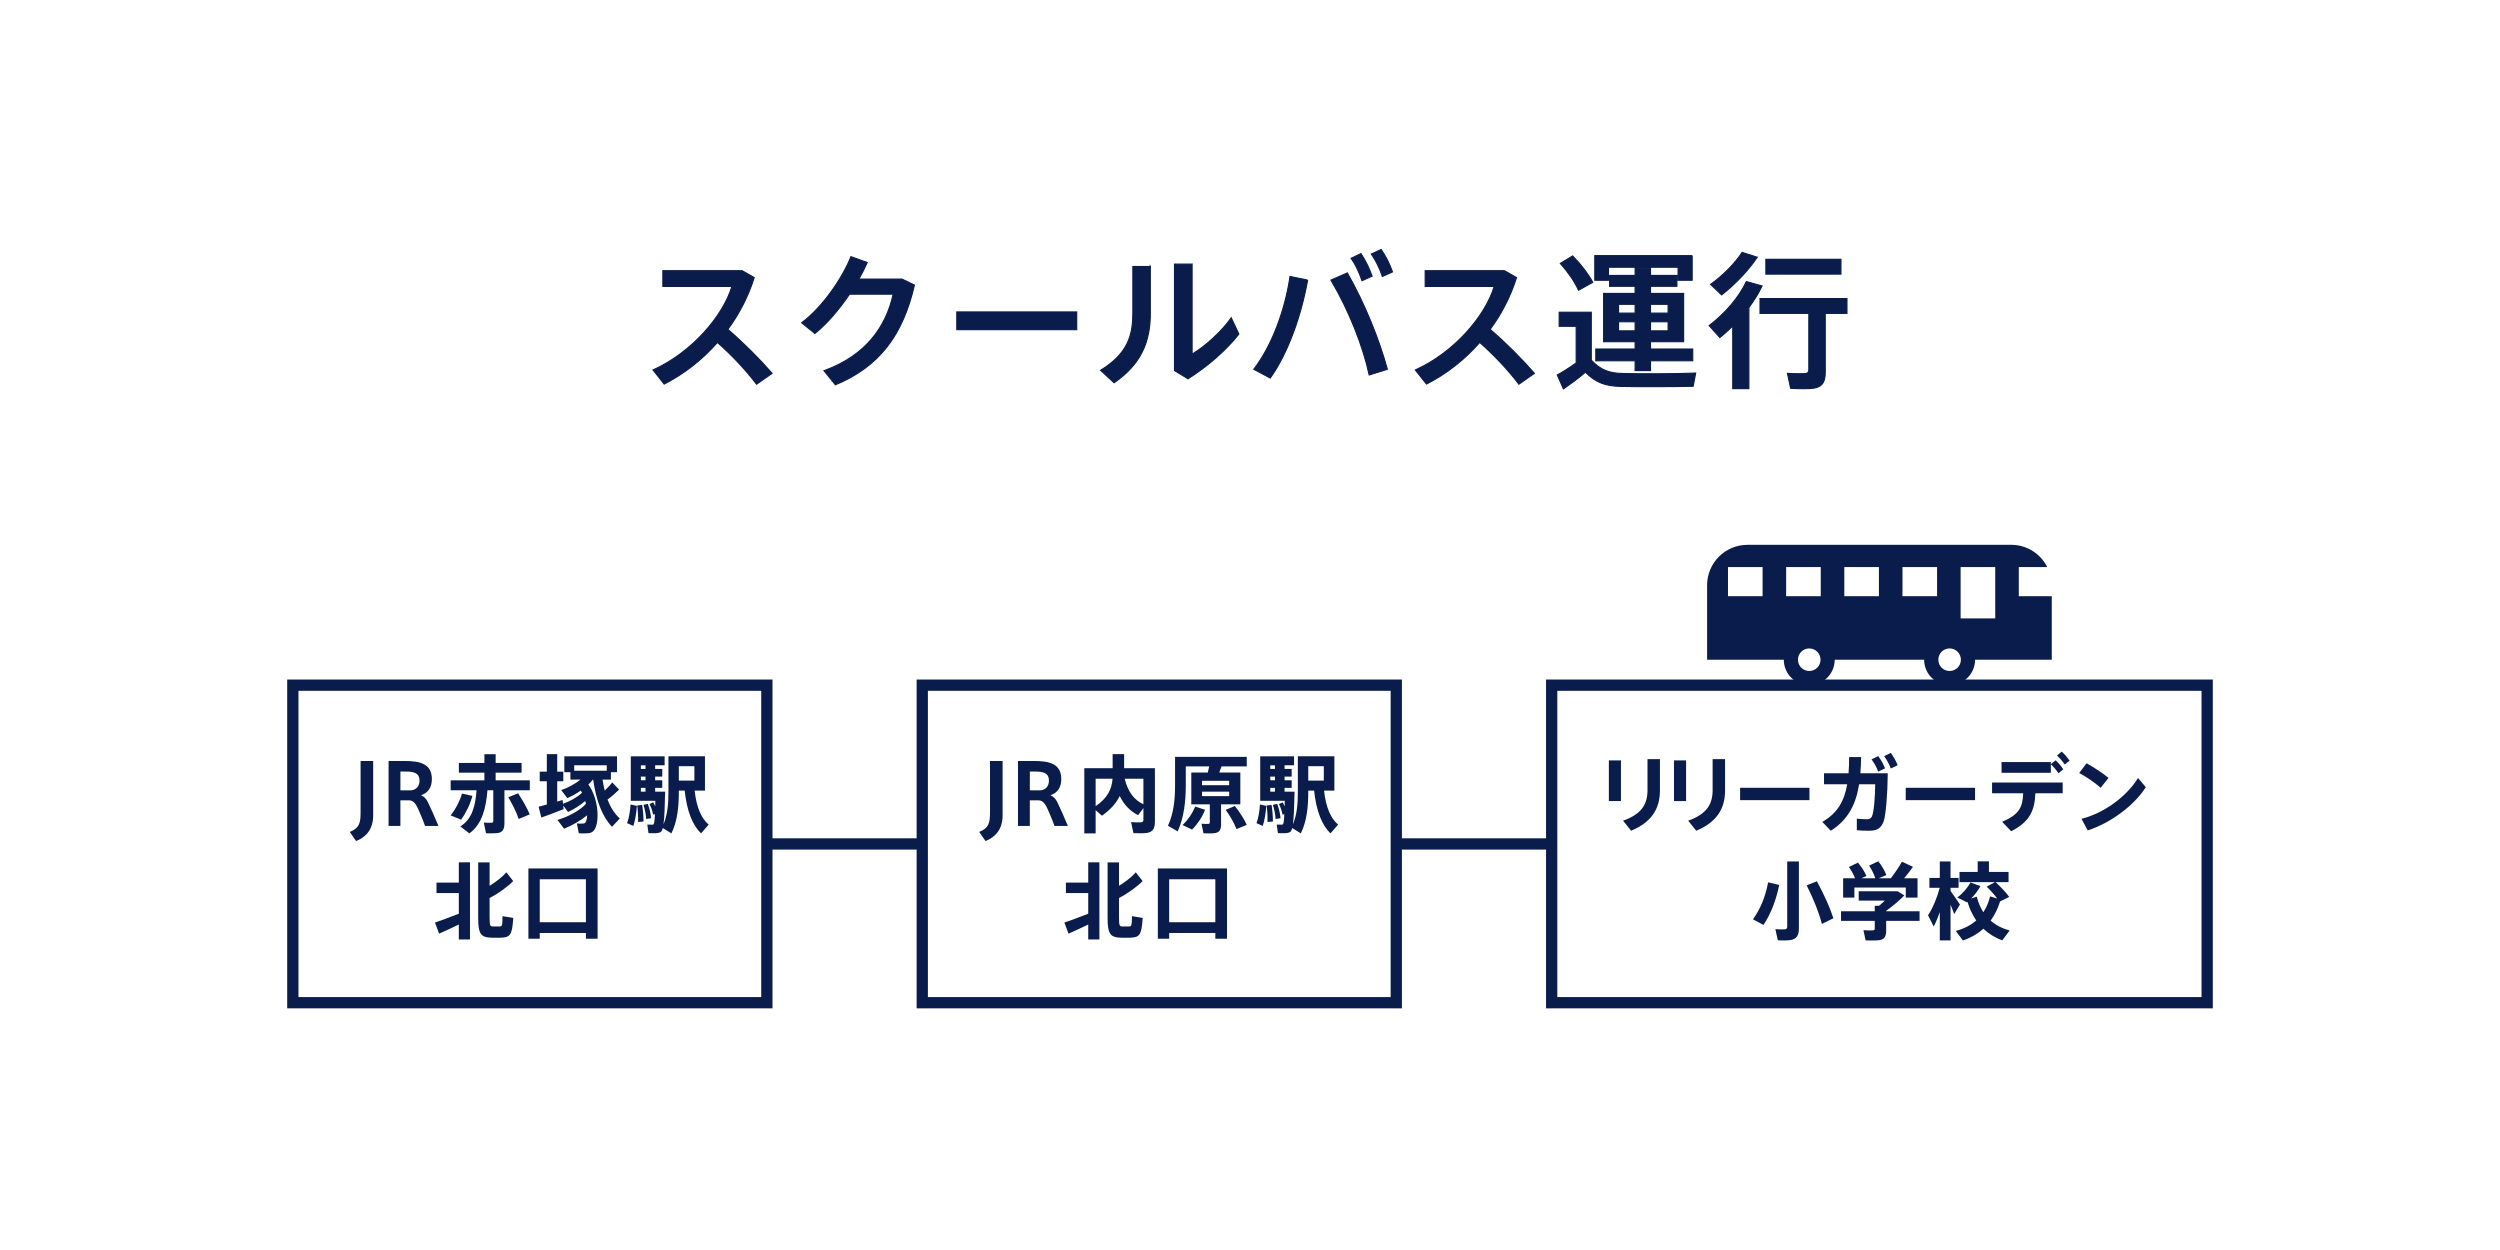 <?xml version="1.0" encoding="UTF-8"?>
<svg id="design" xmlns="http://www.w3.org/2000/svg" width="600" height="300" viewBox="0 0 600 300">
  <defs>
    <style>
      .cls-1 {
        stroke-width: 0px;
      }

      .cls-1, .cls-2 {
        fill: #0a1c4b;
      }

      .cls-3 {
        fill: none;
        stroke-width: 2.706px;
      }

      .cls-3, .cls-2 {
        stroke: #0a1c4b;
        stroke-miterlimit: 10;
      }

      .cls-2 {
        stroke-width: .271px;
      }
    </style>
  </defs>
  <path class="cls-2" d="M185.302,89.606l-3.729,2.604c-2.463-3.308-6.017-7.073-9.395-10.028-3.694,4.223-8.093,7.601-12.773,9.993l-2.674-3.378c9.395-4.258,16.784-12.984,18.931-20.057h-16.573v-3.766h19.036l2.886,1.654c-1.443,4.574-3.625,8.762-6.334,12.421,3.729,3.202,7.601,7.072,10.626,10.556Z"/>
  <path class="cls-2" d="M216.475,66.981l2.99,1.443c-2.779,11.963-8.374,19.528-18.966,23.927l-2.744-3.378c10.134-3.659,14.919-10.662,16.608-18.367h-10.486c-2.463,3.659-5.418,7.107-8.304,9.43l-3.167-2.568c5.103-3.836,9.817-10.803,11.823-15.869l3.905,1.407c-.562,1.267-1.231,2.604-2.006,3.976h10.346Z"/>
  <path class="cls-2" d="M258.414,74.863v4.258h-28.782v-4.258h28.782Z"/>
  <path class="cls-2" d="M276.075,63.956v11.26c0,6.579-2.041,12.068-8.691,16.643l-3.237-2.99c6.615-4.082,7.741-8.445,7.741-13.829v-11.083h4.188ZM286.103,63.392v21.604c2.99-1.759,7.107-5.419,9.395-8.726l1.829,3.905c-3.061,3.941-7.775,7.952-12.209,10.732l-3.237-1.971v-25.546h4.223Z"/>
  <path class="cls-2" d="M313.827,67.227c-1.514,8.516-4.716,17.559-8.973,23.505l-3.941-2.11c4.398-5.701,7.53-14.356,8.691-22.273l4.223.879ZM332.968,88.622l-4.363,1.372c-1.443-6.721-4.785-15.377-9.184-22.767l3.94-1.724c4.328,7.601,7.706,16.186,9.606,23.118ZM326.634,60.859c1.196,1.864,1.9,3.343,2.674,5.419l-2.428,1.091c-.703-2.041-1.442-3.66-2.604-5.384l2.357-1.126ZM331.49,59.874c1.196,1.83,1.971,3.308,2.71,5.384l-2.428,1.091c-.704-2.041-1.479-3.625-2.64-5.384l2.357-1.091Z"/>
  <path class="cls-2" d="M368.257,89.606l-3.729,2.604c-2.463-3.308-6.017-7.073-9.395-10.028-3.694,4.223-8.093,7.601-12.773,9.993l-2.674-3.378c9.395-4.258,16.784-12.984,18.931-20.057h-16.573v-3.766h19.036l2.886,1.654c-1.443,4.574-3.625,8.762-6.334,12.421,3.729,3.202,7.601,7.072,10.626,10.556Z"/>
  <path class="cls-2" d="M389.402,89.641c3.905.105,13.089.105,17.558-.105l-.598,3.167c-4.328.105-13.23.141-17.488.035-3.554-.105-5.841-.88-8.374-3.413-1.936,1.654-3.659,2.886-5.278,4.012l-1.478-3.343c1.372-.739,2.92-1.725,4.539-2.886v-8.797h-4.082v-3.378h7.706v11.507c2.287,2.463,4.469,3.131,7.495,3.201ZM377.438,61.422c2.182,2.252,3.765,4.363,4.82,6.334l-3.413,1.9c-.914-2.041-2.393-4.188-4.363-6.439l2.956-1.795ZM406.116,61.351v5.912h-3.378v-3.132h-16.714v3.132h-3.272v-5.912h23.364ZM392.427,83.765v-1.759h-7.564v-11.577h7.564v-1.724h-6.122v-2.604h6.122v-1.725h3.695v1.725h6.333v2.604h-6.333v1.724h7.952v11.577h-7.952v1.759h10.134v2.815h-10.134v2.357h-3.695v-2.357h-9.43v-2.815h9.43ZM388.452,75.145h3.976v-2.111h-3.976v2.111ZM388.452,79.402h3.976v-2.182h-3.976v2.182ZM400.344,75.145v-2.111h-4.222v2.111h4.222ZM400.344,79.402v-2.182h-4.222v2.182h4.222Z"/>
  <path class="cls-2" d="M419.729,93.266h-3.87v-15.025c-.985.985-2.041,1.9-3.097,2.78l-2.568-2.886c3.765-2.85,7.107-6.686,8.938-10.556l3.765,1.056c-.845,1.759-1.936,3.519-3.167,5.172v19.459ZM421.735,61.739c-2.041,3.061-5.243,6.438-8.551,9.043l-2.639-2.534c2.956-2.11,5.876-5.066,7.565-7.67l3.624,1.161ZM438.061,89.395c0,2.217-.703,3.448-2.744,3.766-1.091.176-3.729.141-5.56.035l-.774-3.59c1.479.105,3.555.105,4.223.07.704-.07.915-.387.915-1.02v-13.441h-11.717v-3.555h20.865v3.555h-5.208v14.18ZM441.827,62.231v3.554h-18.016v-3.554h18.016Z"/>
  <rect class="cls-3" x="372.404" y="164.441" width="157.316" height="76.21"/>
  <g>
    <path class="cls-1" d="M389.028,182.495v9.761h-2.902v-9.761h2.902ZM398.384,182.19v7.529c0,4.525-2.131,7.65-6.921,9.66l-1.928-2.415c4.485-1.583,5.865-3.998,5.865-7.326v-7.448h2.983Z"/>
    <path class="cls-1" d="M404.658,182.495v9.761h-2.902v-9.761h2.902ZM414.014,182.19v7.529c0,4.525-2.131,7.65-6.921,9.66l-1.928-2.415c4.485-1.583,5.865-3.998,5.865-7.326v-7.448h2.983Z"/>
    <path class="cls-1" d="M434.27,189.07v2.963h-16.642v-2.963h16.642Z"/>
    <path class="cls-1" d="M443.649,185.579c.102-1.218.142-2.496.142-3.876h2.882c-.021,1.34-.081,2.639-.183,3.876h6.575c-.04,5.013-.486,10.147-.974,11.507-.589,1.583-1.461,2.294-3.471,2.294-.913,0-1.988-.021-2.983-.122v-2.78c.873.102,1.867.142,2.477.142.588,0,.872-.183,1.136-.649.467-.853.792-4.83.792-7.752h-3.855c-.771,4.81-2.618,8.523-6.799,11.162l-2.029-2.132c3.652-2.09,5.276-5.012,5.966-9.03h-5.561v-2.639h5.886ZM450.772,181.46c.751,1.035,1.157,1.766,1.644,2.942l-1.644.791c-.446-1.156-.893-1.948-1.604-2.942l1.604-.791ZM453.796,180.688c.731,1.056,1.157,1.766,1.645,2.963l-1.645.792c-.467-1.178-.893-1.969-1.603-2.964l1.603-.791Z"/>
    <path class="cls-1" d="M474.014,189.07v2.963h-16.642v-2.963h16.642Z"/>
    <path class="cls-1" d="M482.683,199.501l-2.172-2.272c4.079-1.705,4.932-3.491,5.054-6.84h-7.469v-2.577h16.945v2.577h-6.555c-.162,3.998-1.218,6.778-5.804,9.112ZM492.2,182.9v.508l1.137-.934c.791.73,1.258,1.278,1.847,2.171l-1.157.934c-.588-.872-1.096-1.481-1.826-2.151v2.05h-11.831v-2.577h11.831ZM494.798,180.384c.812.711,1.258,1.278,1.907,2.172l-1.177.934c-.588-.873-1.075-1.461-1.867-2.151l1.137-.954Z"/>
    <path class="cls-1" d="M506.045,186.695l-1.887,2.375c-1.137-1.035-3.431-2.659-5.155-3.552l1.786-2.334c1.786,1.015,3.978,2.436,5.256,3.511ZM513.128,186.716l1.867,2.212c-2.861,4.485-8.544,8.625-13.942,10.37l-1.502-2.78c5.338-1.339,10.797-5.276,13.577-9.802Z"/>
    <path class="cls-1" d="M427.006,212.386c-.71,3.613-2.029,6.981-3.774,9.6l-2.517-1.359c1.766-2.456,3.023-5.46,3.633-8.869l2.658.629ZM431.734,206.744v16.053c0,1.685-.508,2.577-2.05,2.821-.629.102-2.029.122-3.004.061l-.588-2.679c.791.081,1.867.061,2.272.041.427-.041.568-.244.568-.69v-15.606h2.801ZM436.057,211.513c1.827,3.389,3.105,6.25,3.958,8.868l-2.761,1.36c-.73-2.801-1.968-5.886-3.652-9.255l2.455-.974Z"/>
    <path class="cls-1" d="M449.942,218.697v-1.299h1.015c.467-.385.954-.812,1.4-1.258h-6.271v-2.232h9.336l1.623.994c-1.156,1.197-2.76,2.537-4.363,3.694v.101h8.017v2.314h-8.017v2.374c0,1.339-.426,2.07-1.603,2.253-.649.102-2.253.102-3.329.061l-.527-2.456c.792.082,1.948.082,2.293.041.325-.021.427-.162.427-.426v-1.847h-8.098v-2.314h8.098ZM445.214,210.783c-.325-.873-.832-1.766-1.481-2.699l2.171-1.056c.934,1.137,1.624,2.192,2.029,3.207l-1.217.548h3.349c-.284-.975-.812-1.969-1.481-3.044l2.212-1.035c.913,1.197,1.542,2.272,1.928,3.308l-1.826.771h2.901c1.056-1.38,2.091-2.902,2.659-3.978l2.658,1.237c-.568.812-1.319,1.766-2.131,2.74h3.227v4.647h-2.82v-2.415h-12.339v2.415h-2.699v-4.647h2.861Z"/>
    <path class="cls-1" d="M470.382,217.095l-1.38,2.293c-.203-.629-.527-1.44-.873-2.272v8.584h-2.577v-6.778c-.467,1.258-.954,2.476-1.461,3.45l-1.359-2.72c1.075-1.583,2.191-4.241,2.8-6.575h-2.476v-2.374h2.496v-3.958h2.577v3.958h1.929v2.374h-1.929v.751c.832,1.156,1.726,2.436,2.253,3.268ZM476.003,218.941c.711-1.076,1.259-2.334,1.624-3.815l1.705.527c-.67-.913-1.522-1.867-2.537-2.861l1.988-1.075h-8.503v-2.456h4.363v-2.536h2.699v2.536h4.708v2.456h-3.104c1.339,1.258,2.415,2.395,3.268,3.531l-2.192,1.096c-.568,1.786-1.339,3.308-2.272,4.606,1.258,1.116,2.8,1.888,4.565,2.375l-1.785,2.374c-1.746-.67-3.247-1.583-4.526-2.801-1.38,1.238-3.003,2.172-4.891,2.821l-1.745-2.294c1.948-.507,3.592-1.339,4.932-2.516-.873-1.259-1.583-2.74-2.11-4.465l-.122.102-2.313-1.137c1.237-.934,2.395-2.212,3.146-3.612l2.395.872c-.548,1.035-1.339,2.091-2.212,2.963l1.34-.426c.365,1.441.893,2.679,1.582,3.734Z"/>
  </g>
  <rect class="cls-3" x="70.281" y="164.441" width="113.767" height="76.21"/>
  <g>
    <path class="cls-1" d="M86.54,182.637h3.023v13.069c0,3.369-1.766,5.216-4.1,6.149l-1.521-2.192c2.293-.933,2.598-2.11,2.598-4.646v-12.38Z"/>
    <path class="cls-1" d="M100.382,194.204c-.751-1.623-1.279-2.131-2.396-2.131h-1.887v6.149h-2.842v-15.586h3.856c3.612,0,6.534.629,6.534,4.343,0,2.192-1.075,3.369-2.598,3.876.832.365,1.34,1.015,1.645,1.664.588,1.198,1.866,4.039,2.536,5.703h-3.227c-.345-1.056-1.096-2.861-1.623-4.019ZM100.686,187.324c0-1.806-1.4-2.15-3.247-2.15h-1.339v4.505h2.598c1.218-.142,1.988-.994,1.988-2.354Z"/>
    <path class="cls-1" d="M112.643,200.009l-2.151-1.664c2.902-1.827,3.633-5.155,3.876-8.687h-6.21v-2.374h8.098v-1.847h-6.129v-2.334h6.129v-2.09h2.699v2.09h6.229v2.334h-6.229v1.847h8.198v2.374h-6.088v7.936c0,1.38-.406,2.151-1.604,2.334-.589.081-1.907.102-2.82.061l-.528-2.577c.649.061,1.583.081,1.888.04.284-.02.386-.142.386-.426v-7.367h-1.4c-.345,4.201-1.238,8.118-4.343,10.351ZM113.373,191.018c-.568,2.131-1.583,4.14-2.699,5.702l-2.517-1.015c1.177-1.481,2.151-3.308,2.72-5.256l2.496.568ZM124.332,190.388c1.237,1.908,2.15,3.512,2.8,5.054l-2.638,1.116c-.548-1.583-1.38-3.308-2.496-5.216l2.334-.954Z"/>
    <path class="cls-1" d="M135.376,198.892l-1.583-2.11c2.496-.731,5.297-2.172,6.839-3.856-.061-.223-.121-.446-.183-.689-1.217,1.075-2.739,1.988-4.119,2.638l-1.157-1.542.102.853c-1.604.649-3.957,1.542-5.357,2.029l-.649-2.598c.527-.143,1.218-.325,1.969-.528v-5.58h-1.705v-2.314h1.705v-4.2h2.496v4.2h1.461v2.314h-1.461v4.87c.467-.122.893-.264,1.278-.386l.122.913c1.583-.568,3.47-1.583,4.546-2.638-.102-.183-.203-.346-.305-.528-1.035.731-2.151,1.34-3.227,1.807l-1.461-1.928c1.582-.528,3.308-1.441,4.627-2.517h-2.415v-1.766h-1.462v-3.815h12.644v3.815h-1.461v1.766h-2.009c.142.934.304,1.806.527,2.638.71-.71,1.38-1.399,1.806-1.948l1.645,1.705c-.69.71-1.685,1.583-2.78,2.395.751,1.969,1.766,3.491,2.942,4.546l-1.867,1.989c-2.253-2.313-3.815-6.21-4.525-11.324h-.061c-.325.406-.69.812-1.097,1.177,2.558,3.45,2.842,9.64,1.157,11.223-.305.284-.69.406-1.116.467-.527.062-1.624.081-2.334,0l-.467-2.354c.467.081,1.278.081,1.624.02.162-.02.365-.102.467-.264.223-.365.345-.954.385-1.704-1.644,1.339-3.652,2.455-5.54,3.227ZM145.625,184.971v-1.299h-7.813v1.299h7.813Z"/>
    <path class="cls-1" d="M152.853,193.413c-.121,1.644-.426,3.592-.853,4.81l-1.501-.67c.446-1.116.751-2.983.832-4.484l1.521.345ZM156.79,192.581c.183.324.324.629.467.934,0-.406.021-.853.021-1.319h-5.886v-10.675h8.117v2.151h-2.272v.872h1.705v1.848h-1.705v.872h1.705v1.826h-1.705v.914h2.395c-.081,3.652-.162,6.271-.405,7.854.974-2.313,1.197-4.871,1.197-7.813v-8.544h8.767v8.239h-2.476c.426,4.019,1.623,6.718,3.369,8.159l-1.827,2.11c-2.069-1.969-3.409-5.378-3.937-10.27h-1.4v.284c0,3.633-.346,7.083-1.786,9.985-.71-.446-1.38-.873-2.07-1.278-.102.446-.243.75-.426.893-.325.243-.771.324-1.359.345-.366.021-1.198,0-1.645-.021l-.284-2.049c.346.02.934.02,1.218.02.122,0,.224-.02.284-.102.162-.142.264-.934.325-2.435l-.427.142c-.142-.791-.405-1.644-.872-2.557l.913-.386ZM154.111,193.169c.243,1.522.324,2.821.324,3.998l-1.299.102c.041-1.156-.021-2.476-.203-3.957l1.178-.143ZM154.923,184.544v-.872h-1.116v.872h1.116ZM154.923,187.263v-.872h-1.116v.872h1.116ZM154.923,190.004v-.914h-1.116v.914h1.116ZM155.471,192.926c.467,1.259.71,2.415.792,3.45l-1.178.183c-.061-1.015-.264-2.151-.649-3.39l1.035-.243ZM166.653,187.345v-3.45h-3.734v3.45h3.734Z"/>
    <path class="cls-1" d="M105.387,224.075l-.994-2.658c1.38-.467,3.795-1.359,5.723-2.131v-4.952h-5.357v-2.516h5.357v-4.851h2.679v18.508h-2.679v-3.592c-1.624.792-3.511,1.664-4.729,2.191ZM120.141,225.05c-.69.021-1.522,0-2.131,0-2.598-.061-3.247-.873-3.247-4.77v-13.312h2.739v5.621c1.562-.953,3.126-2.171,4.019-3.227l1.644,2.091c-1.359,1.399-3.652,3.044-5.662,4.059v4.789c0,1.847.163,2.029.73,2.05.487.021,1.197,0,1.705,0,.548-.021.649-.162.67-2.476l2.577.426c-.284,4.16-.73,4.668-3.044,4.749Z"/>
    <path class="cls-1" d="M129.54,223.913v1.38h-2.72v-16.864h16.601v16.864h-2.8v-1.38h-11.081ZM140.621,221.336v-10.31h-11.081v10.31h11.081Z"/>
  </g>
  <rect class="cls-3" x="221.342" y="164.441" width="113.767" height="76.21"/>
  <g>
    <path class="cls-1" d="M237.601,182.637h3.023v13.069c0,3.369-1.766,5.216-4.1,6.149l-1.521-2.192c2.293-.933,2.598-2.11,2.598-4.646v-12.38Z"/>
    <path class="cls-1" d="M251.442,194.204c-.751-1.623-1.279-2.131-2.396-2.131h-1.887v6.149h-2.842v-15.586h3.856c3.612,0,6.534.629,6.534,4.343,0,2.192-1.075,3.369-2.598,3.876.832.365,1.34,1.015,1.645,1.664.588,1.198,1.866,4.039,2.536,5.703h-3.227c-.345-1.056-1.096-2.861-1.623-4.019ZM251.746,187.324c0-1.806-1.4-2.15-3.247-2.15h-1.339v4.505h2.598c1.218-.142,1.988-.994,1.988-2.354Z"/>
    <path class="cls-1" d="M273.14,195.645c-1.888-.975-3.369-2.456-4.404-4.607-.812,1.665-2.171,3.268-4.281,4.729l-1.502-1.339v5.581h-2.72v-15.647h6.799v-3.368h2.76v3.368h7.387v12.847c0,1.604-.486,2.476-1.948,2.699-.649.102-2.15.102-3.206.04l-.568-2.658c.832.102,1.989.081,2.415.061.426-.04.548-.243.548-.629v-2.78l-1.278,1.705ZM262.952,186.898v6.575c2.901-1.948,3.896-4.181,4.059-6.575h-4.059ZM274.418,193.027v-6.129h-4.485c.751,3.166,2.294,5.114,4.485,6.129Z"/>
    <path class="cls-1" d="M293.053,197.898c0,1.177-.365,1.847-1.38,2.029-.589.102-1.908.121-2.842.061l-.467-2.293c.568.061,1.38.061,1.664.04.224-.021.325-.142.325-.345v-4.343h-4.444v-7.631h3.957c.122-.507.244-1.015.345-1.481h-5.621v4.404c0,3.876-.406,7.793-1.948,11.202l-2.334-1.36c1.38-2.982,1.705-6.271,1.705-9.822v-6.717h17.209v2.293h-6.047c-.163.467-.366.975-.568,1.481h5.073v7.631h-4.627v4.851ZM289.217,194.347c-.67,1.766-1.847,3.49-3.125,4.749l-2.273-1.076c1.218-1.156,2.334-2.739,3.024-4.444l2.374.771ZM288.486,188.44h6.515v-1.055h-6.515v1.055ZM288.486,191.079h6.515v-1.075h-6.515v1.075ZM296.36,193.433c1.299,1.644,2.232,3.146,2.861,4.546l-2.476.994c-.548-1.441-1.421-2.983-2.577-4.606l2.191-.934Z"/>
    <path class="cls-1" d="M303.913,193.413c-.121,1.644-.426,3.592-.853,4.81l-1.501-.67c.446-1.116.751-2.983.832-4.484l1.521.345ZM307.851,192.581c.183.324.324.629.467.934,0-.406.021-.853.021-1.319h-5.886v-10.675h8.117v2.151h-2.272v.872h1.705v1.848h-1.705v.872h1.705v1.826h-1.705v.914h2.395c-.081,3.652-.162,6.271-.405,7.854.974-2.313,1.197-4.871,1.197-7.813v-8.544h8.767v8.239h-2.476c.426,4.019,1.623,6.718,3.369,8.159l-1.827,2.11c-2.069-1.969-3.409-5.378-3.937-10.27h-1.4v.284c0,3.633-.346,7.083-1.786,9.985-.71-.446-1.38-.873-2.07-1.278-.102.446-.243.75-.426.893-.325.243-.771.324-1.359.345-.366.021-1.198,0-1.645-.021l-.284-2.049c.346.02.934.02,1.218.02.122,0,.224-.02.284-.102.162-.142.264-.934.325-2.435l-.427.142c-.142-.791-.405-1.644-.872-2.557l.913-.386ZM305.172,193.169c.243,1.522.324,2.821.324,3.998l-1.299.102c.041-1.156-.021-2.476-.203-3.957l1.178-.143ZM305.983,184.544v-.872h-1.116v.872h1.116ZM305.983,187.263v-.872h-1.116v.872h1.116ZM305.983,190.004v-.914h-1.116v.914h1.116ZM306.531,192.926c.467,1.259.71,2.415.792,3.45l-1.178.183c-.061-1.015-.264-2.151-.649-3.39l1.035-.243ZM317.714,187.345v-3.45h-3.734v3.45h3.734Z"/>
    <path class="cls-1" d="M256.447,224.075l-.994-2.658c1.38-.467,3.795-1.359,5.723-2.131v-4.952h-5.357v-2.516h5.357v-4.851h2.679v18.508h-2.679v-3.592c-1.624.792-3.511,1.664-4.729,2.191ZM271.201,225.05c-.69.021-1.522,0-2.131,0-2.598-.061-3.247-.873-3.247-4.77v-13.312h2.739v5.621c1.562-.953,3.126-2.171,4.019-3.227l1.644,2.091c-1.359,1.399-3.652,3.044-5.662,4.059v4.789c0,1.847.163,2.029.73,2.05.487.021,1.197,0,1.705,0,.548-.021.649-.162.67-2.476l2.577.426c-.284,4.16-.73,4.668-3.044,4.749Z"/>
    <path class="cls-1" d="M280.601,223.913v1.38h-2.72v-16.864h16.601v16.864h-2.8v-1.38h-11.081ZM291.682,221.336v-10.31h-11.081v10.31h11.081Z"/>
  </g>
  <line class="cls-3" x1="184.048" y1="202.546" x2="221.342" y2="202.546"/>
  <line class="cls-3" x1="335.109" y1="202.546" x2="372.404" y2="202.546"/>
  <path class="cls-1" d="M484.511,143.092v-7.002h6.827c-1.601-3.151-4.838-5.332-8.614-5.332h-63.324c-5.356,0-9.697,4.341-9.697,9.696v17.876h18.407c0,3.375,2.736,6.111,6.111,6.111s6.111-2.735,6.111-6.111h0s21.462,0,21.462,0h0c0,3.375,2.736,6.111,6.111,6.111s6.111-2.735,6.111-6.111h0s18.407,0,18.407,0v-15.238h-7.91ZM423.021,143.092h-8.303v-7.002h8.303v7.002ZM434.22,161.04c-1.496,0-2.709-1.213-2.709-2.709s1.213-2.708,2.709-2.708,2.708,1.212,2.708,2.708-1.212,2.709-2.708,2.709ZM436.979,143.092h-8.303v-7.002h8.303v7.002ZM450.938,143.092h-8.303v-7.002h8.303v7.002ZM464.897,143.092h-8.303v-7.002h8.303v7.002ZM467.903,161.04c-1.496,0-2.708-1.213-2.708-2.709s1.212-2.708,2.708-2.708,2.709,1.212,2.709,2.708-1.213,2.709-2.709,2.709ZM478.855,148.414h-8.304v-12.324h8.304v12.324Z"/>
</svg>